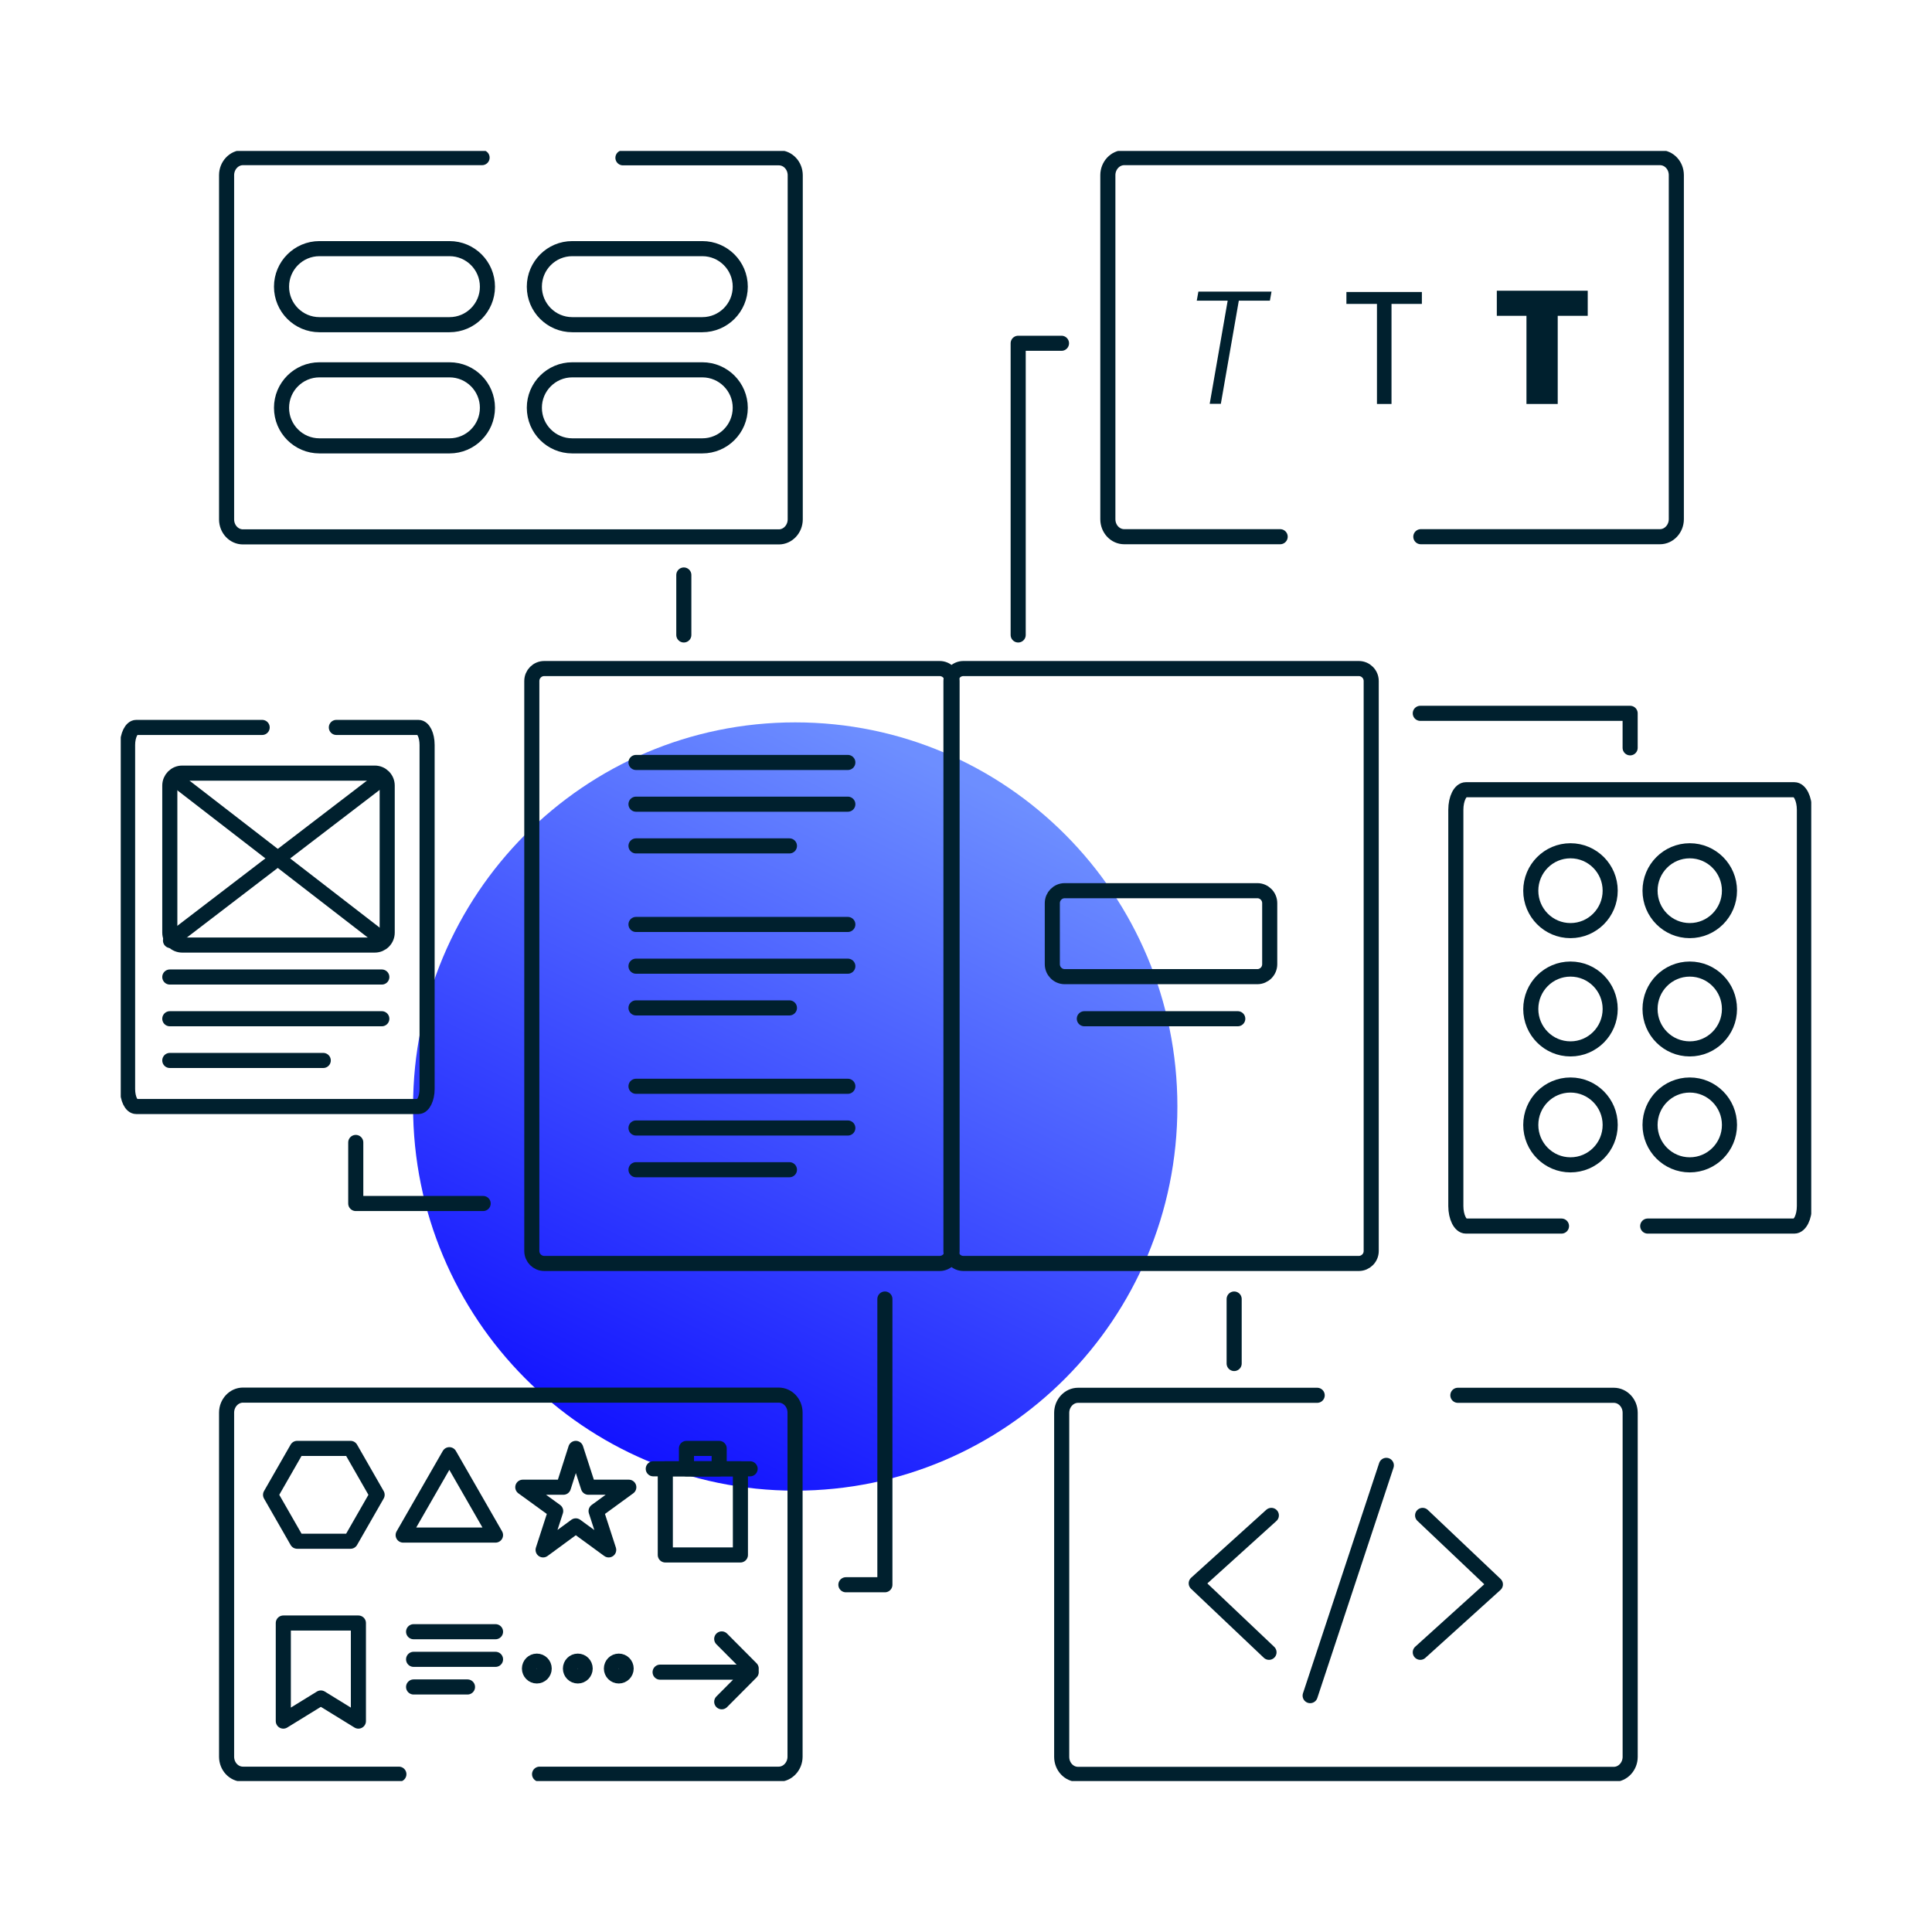 <?xml version="1.0" encoding="UTF-8"?>
<svg xmlns="http://www.w3.org/2000/svg" width="128" height="128" viewBox="0 0 128 128" fill="none">
  <g clip-path="url(#clip0_3053_14050)">
    <path d="M52.686 98.76C66.672 98.76 78.005 87.368 78.005 73.309C78.005 59.25 66.672 47.859 52.686 47.859C38.699 47.859 27.367 59.25 27.367 73.309C27.367 87.368 38.699 98.76 52.686 98.76Z" fill="url(#paint0_linear_3053_14050)"></path>
    <path d="M103.452 81.23H97.12C96.751 81.23 96.453 80.632 96.453 79.902V53.65C96.453 52.908 96.751 52.322 97.12 52.322H118.879C119.248 52.322 119.546 52.92 119.546 53.65V79.902C119.546 80.644 119.248 81.23 118.879 81.23H109.166" stroke="#00202E" stroke-linecap="round" stroke-linejoin="round"></path>
    <path d="M22.285 48.194H27.725C28.046 48.194 28.296 48.708 28.296 49.354V72.148C28.296 72.783 28.034 73.309 27.725 73.309H9.024C8.703 73.309 8.453 72.795 8.453 72.148V49.354C8.453 48.72 8.715 48.194 9.024 48.194H17.369" stroke="#00202E" stroke-linecap="round" stroke-linejoin="round"></path>
    <path d="M111.951 61.655C113.404 61.655 114.582 60.471 114.582 59.01C114.582 57.55 113.404 56.366 111.951 56.366C110.498 56.366 109.32 57.55 109.32 59.01C109.32 60.471 110.498 61.655 111.951 61.655Z" stroke="#00202E" stroke-linecap="round" stroke-linejoin="round"></path>
    <path d="M111.951 69.492C113.404 69.492 114.582 68.308 114.582 66.848C114.582 65.387 113.404 64.203 111.951 64.203C110.498 64.203 109.32 65.387 109.32 66.848C109.32 68.308 110.498 69.492 111.951 69.492Z" stroke="#00202E" stroke-linecap="round" stroke-linejoin="round"></path>
    <path d="M111.951 77.174C113.404 77.174 114.582 75.99 114.582 74.53C114.582 73.069 113.404 71.885 111.951 71.885C110.498 71.885 109.32 73.069 109.32 74.53C109.32 75.99 110.498 77.174 111.951 77.174Z" stroke="#00202E" stroke-linecap="round" stroke-linejoin="round"></path>
    <path d="M104.049 61.655C105.502 61.655 106.679 60.471 106.679 59.01C106.679 57.55 105.502 56.366 104.049 56.366C102.596 56.366 101.418 57.55 101.418 59.01C101.418 60.471 102.596 61.655 104.049 61.655Z" stroke="#00202E" stroke-linecap="round" stroke-linejoin="round"></path>
    <path d="M104.049 69.492C105.502 69.492 106.679 68.308 106.679 66.848C106.679 65.387 105.502 64.203 104.049 64.203C102.596 64.203 101.418 65.387 101.418 66.848C101.418 68.308 102.596 69.492 104.049 69.492Z" stroke="#00202E" stroke-linecap="round" stroke-linejoin="round"></path>
    <path d="M104.049 77.174C105.502 77.174 106.679 75.99 106.679 74.53C106.679 73.069 105.502 71.885 104.049 71.885C102.596 71.885 101.418 73.069 101.418 74.53C101.418 75.99 102.596 77.174 104.049 77.174Z" stroke="#00202E" stroke-linecap="round" stroke-linejoin="round"></path>
    <path d="M24.832 51.221H12.071C11.618 51.221 11.25 51.591 11.25 52.047V61.786C11.25 62.242 11.618 62.612 12.071 62.612H24.832C25.285 62.612 25.653 62.242 25.653 61.786V52.047C25.653 51.591 25.285 51.221 24.832 51.221Z" stroke="#00202E" stroke-linecap="round" stroke-linejoin="round"></path>
    <path d="M83.301 59.01H70.54C70.087 59.01 69.719 59.38 69.719 59.836V63.88C69.719 64.336 70.087 64.706 70.54 64.706H83.301C83.754 64.706 84.122 64.336 84.122 63.88V59.836C84.122 59.38 83.754 59.01 83.301 59.01Z" stroke="#00202E" stroke-linecap="round" stroke-linejoin="round"></path>
    <path d="M11.773 51.747L25.272 62.181" stroke="#00202E" stroke-linecap="round" stroke-linejoin="round"></path>
    <path d="M25.081 51.759L11.297 62.313" stroke="#00202E" stroke-linecap="round" stroke-linejoin="round"></path>
    <path d="M62.255 44.293H36.056C35.602 44.293 35.234 44.663 35.234 45.119V82.882C35.234 83.337 35.602 83.707 36.056 83.707H62.255C62.709 83.707 63.077 83.337 63.077 82.882V45.119C63.077 44.663 62.709 44.293 62.255 44.293Z" stroke="#00202E" stroke-linecap="round" stroke-linejoin="round"></path>
    <path d="M90.025 44.293H63.825C63.372 44.293 63.004 44.663 63.004 45.119V82.882C63.004 83.337 63.372 83.707 63.825 83.707H90.025C90.478 83.707 90.846 83.337 90.846 82.882V45.119C90.846 44.663 90.478 44.293 90.025 44.293Z" stroke="#00202E" stroke-linecap="round" stroke-linejoin="round"></path>
    <path d="M56.171 50.515H42.137" stroke="#00202E" stroke-linecap="round" stroke-linejoin="round"></path>
    <path d="M56.171 53.279H42.137" stroke="#00202E" stroke-linecap="round" stroke-linejoin="round"></path>
    <path d="M52.302 56.043H42.137" stroke="#00202E" stroke-linecap="round" stroke-linejoin="round"></path>
    <path d="M56.171 61.248H42.137" stroke="#00202E" stroke-linecap="round" stroke-linejoin="round"></path>
    <path d="M56.171 64.012H42.137" stroke="#00202E" stroke-linecap="round" stroke-linejoin="round"></path>
    <path d="M52.302 66.776H42.137" stroke="#00202E" stroke-linecap="round" stroke-linejoin="round"></path>
    <path d="M56.171 71.969H42.137" stroke="#00202E" stroke-linecap="round" stroke-linejoin="round"></path>
    <path d="M56.171 74.733H42.137" stroke="#00202E" stroke-linecap="round" stroke-linejoin="round"></path>
    <path d="M52.302 77.497H42.137" stroke="#00202E" stroke-linecap="round" stroke-linejoin="round"></path>
    <path d="M25.296 64.73H11.25" stroke="#00202E" stroke-linecap="round" stroke-linejoin="round"></path>
    <path d="M25.296 67.494H11.25" stroke="#00202E" stroke-linecap="round" stroke-linejoin="round"></path>
    <path d="M21.416 70.258H11.25" stroke="#00202E" stroke-linecap="round" stroke-linejoin="round"></path>
    <path d="M82.005 67.494H71.84" stroke="#00202E" stroke-linecap="round" stroke-linejoin="round"></path>
    <path d="M96.587 92.442H106.919C107.514 92.442 108.003 92.956 108.003 93.603V116.397C108.003 117.031 107.514 117.557 106.919 117.557H71.423C70.828 117.557 70.34 117.043 70.34 116.397V93.603C70.34 92.968 70.828 92.442 71.423 92.442H87.267" stroke="#00202E" stroke-linecap="round" stroke-linejoin="round"></path>
    <path d="M84.814 35.558H74.482C73.886 35.558 73.398 35.044 73.398 34.398V11.603C73.398 10.969 73.886 10.443 74.482 10.443H109.978C110.573 10.443 111.061 10.957 111.061 11.603V34.398C111.061 35.032 110.573 35.558 109.978 35.558H94.134" stroke="#00202E" stroke-linecap="round" stroke-linejoin="round"></path>
    <path d="M26.427 117.545H16.095C15.5 117.545 15.012 117.031 15.012 116.385V93.591C15.012 92.956 15.5 92.43 16.095 92.43H51.591C52.186 92.43 52.674 92.944 52.674 93.591V116.385C52.674 117.019 52.186 117.545 51.591 117.545H35.748" stroke="#00202E" stroke-linecap="round" stroke-linejoin="round"></path>
    <path d="M41.271 10.455H51.603C52.198 10.455 52.686 10.969 52.686 11.615V34.41C52.686 35.044 52.198 35.57 51.603 35.57H16.095C15.5 35.57 15.012 35.056 15.012 34.41V11.603C15.012 10.969 15.5 10.443 16.095 10.443H31.939" stroke="#00202E" stroke-linecap="round" stroke-linejoin="round"></path>
    <path d="M86.801 112.34L91.848 97.084" stroke="#00202E" stroke-linecap="round" stroke-linejoin="round"></path>
    <path d="M94.252 100.399L99.073 104.97L94.098 109.469" stroke="#00202E" stroke-linecap="round" stroke-linejoin="round"></path>
    <path d="M84.075 109.469L79.254 104.898L84.23 100.399" stroke="#00202E" stroke-linecap="round" stroke-linejoin="round"></path>
    <path d="M29.782 16.473H21.164C19.777 16.473 18.652 17.601 18.652 18.992C18.652 20.383 19.777 21.511 21.164 21.511H29.782C31.169 21.511 32.294 20.383 32.294 18.992C32.294 17.601 31.169 16.473 29.782 16.473Z" stroke="#00202E" stroke-linecap="round" stroke-linejoin="round"></path>
    <path d="M46.532 16.473H37.914C36.527 16.473 35.402 17.601 35.402 18.992C35.402 20.383 36.527 21.511 37.914 21.511H46.532C47.919 21.511 49.044 20.383 49.044 18.992C49.044 17.601 47.919 16.473 46.532 16.473Z" stroke="#00202E" stroke-linecap="round" stroke-linejoin="round"></path>
    <path d="M29.782 24.502H21.164C19.777 24.502 18.652 25.63 18.652 27.021C18.652 28.412 19.777 29.54 21.164 29.54H29.782C31.169 29.54 32.294 28.412 32.294 27.021C32.294 25.63 31.169 24.502 29.782 24.502Z" stroke="#00202E" stroke-linecap="round" stroke-linejoin="round"></path>
    <path d="M46.532 24.502H37.914C36.527 24.502 35.402 25.63 35.402 27.021C35.402 28.412 36.527 29.54 37.914 29.54H46.532C47.919 29.54 49.044 28.412 49.044 27.021C49.044 25.63 47.919 24.502 46.532 24.502Z" stroke="#00202E" stroke-linecap="round" stroke-linejoin="round"></path>
    <path d="M105.191 19.261V20.924H103.203V26.764H101.132V20.924H99.168V19.261H105.191Z" fill="#00202E"></path>
    <path d="M94.203 19.345V20.135H92.191V26.764H91.227V20.135H89.203V19.345H94.191H94.203Z" fill="#00202E"></path>
    <path d="M84.241 19.321L84.134 19.919H82.075L80.884 26.752H80.146L81.337 19.919H79.289L79.396 19.321H84.253H84.241Z" fill="#00202E"></path>
    <path d="M23.223 95.96H19.688L17.926 99.035L19.688 102.11H23.223L24.985 99.035L23.223 95.96Z" stroke="#00202E" stroke-linecap="round" stroke-linejoin="round"></path>
    <path d="M29.77 96.378L26.711 101.703H32.829L29.77 96.378Z" stroke="#00202E" stroke-linecap="round" stroke-linejoin="round"></path>
    <path d="M38.148 101.093L35.982 102.684L36.815 100.112L34.637 98.532H37.327L38.148 95.96L38.981 98.532H41.66L39.493 100.112L40.327 102.684L38.148 101.093Z" stroke="#00202E" stroke-linecap="round" stroke-linejoin="round"></path>
    <path d="M49.054 97.312H44.078V103.019H49.054V97.312Z" stroke="#00202E" stroke-linecap="round" stroke-linejoin="round"></path>
    <path d="M47.647 95.96H45.48V97.312H47.647V95.96Z" stroke="#00202E" stroke-linecap="round" stroke-linejoin="round"></path>
    <path d="M23.745 114.027L21.257 112.496L18.77 114.027V107.53H23.745V114.027Z" stroke="#00202E" stroke-linecap="round" stroke-linejoin="round"></path>
    <path d="M27.402 108.105H32.83" stroke="#00202E" stroke-linecap="round" stroke-linejoin="round"></path>
    <path d="M27.402 109.935H32.83" stroke="#00202E" stroke-linecap="round" stroke-linejoin="round"></path>
    <path d="M43.281 97.312H49.697" stroke="#00202E" stroke-linecap="round" stroke-linejoin="round"></path>
    <path d="M43.734 110.785H49.769L47.817 112.747" stroke="#00202E" stroke-linecap="round" stroke-linejoin="round"></path>
    <path d="M49.769 110.546L47.816 108.583" stroke="#00202E" stroke-linecap="round" stroke-linejoin="round"></path>
    <path d="M27.402 111.766H30.973" stroke="#00202E" stroke-linecap="round" stroke-linejoin="round"></path>
    <path d="M38.281 111.036C38.551 111.036 38.769 110.816 38.769 110.546C38.769 110.275 38.551 110.055 38.281 110.055C38.011 110.055 37.793 110.275 37.793 110.546C37.793 110.816 38.011 111.036 38.281 111.036Z" stroke="#00202E" stroke-linecap="round" stroke-linejoin="round"></path>
    <path d="M35.566 111.036C35.836 111.036 36.054 110.816 36.054 110.546C36.054 110.275 35.836 110.055 35.566 110.055C35.297 110.055 35.078 110.275 35.078 110.546C35.078 110.816 35.297 111.036 35.566 111.036Z" stroke="#00202E" stroke-linecap="round" stroke-linejoin="round"></path>
    <path d="M40.996 111.036C41.265 111.036 41.484 110.816 41.484 110.546C41.484 110.275 41.265 110.055 40.996 110.055C40.726 110.055 40.508 110.275 40.508 110.546C40.508 110.816 40.726 111.036 40.996 111.036Z" stroke="#00202E" stroke-linecap="round" stroke-linejoin="round"></path>
    <path d="M45.305 38.095V42.067" stroke="#00202E" stroke-linecap="round" stroke-linejoin="round"></path>
    <path d="M23.57 75.69V79.735H32.01" stroke="#00202E" stroke-linecap="round" stroke-linejoin="round"></path>
    <path d="M94.098 47.26H108.001V49.546" stroke="#00202E" stroke-linecap="round" stroke-linejoin="round"></path>
    <path d="M70.326 22.743H67.457V42.067" stroke="#00202E" stroke-linecap="round" stroke-linejoin="round"></path>
    <path d="M58.626 86.064V104.994H56.043" stroke="#00202E" stroke-linecap="round" stroke-linejoin="round"></path>
    <path d="M81.766 86.064V90.336" stroke="#00202E" stroke-linecap="round" stroke-linejoin="round"></path>
  </g>
  <defs>
    <linearGradient id="paint0_linear_3053_14050" x1="66.206" y1="52.721" x2="43.825" y2="98.825" gradientUnits="userSpaceOnUse">
      <stop stop-color="#6D8EFF"></stop>
      <stop offset="1" stop-color="#1010FF"></stop>
    </linearGradient>
    <clipPath id="clip0_3053_14050">
      <rect width="112" height="108" fill="white" transform="translate(8 10)"></rect>
    </clipPath>
  </defs>
</svg>
